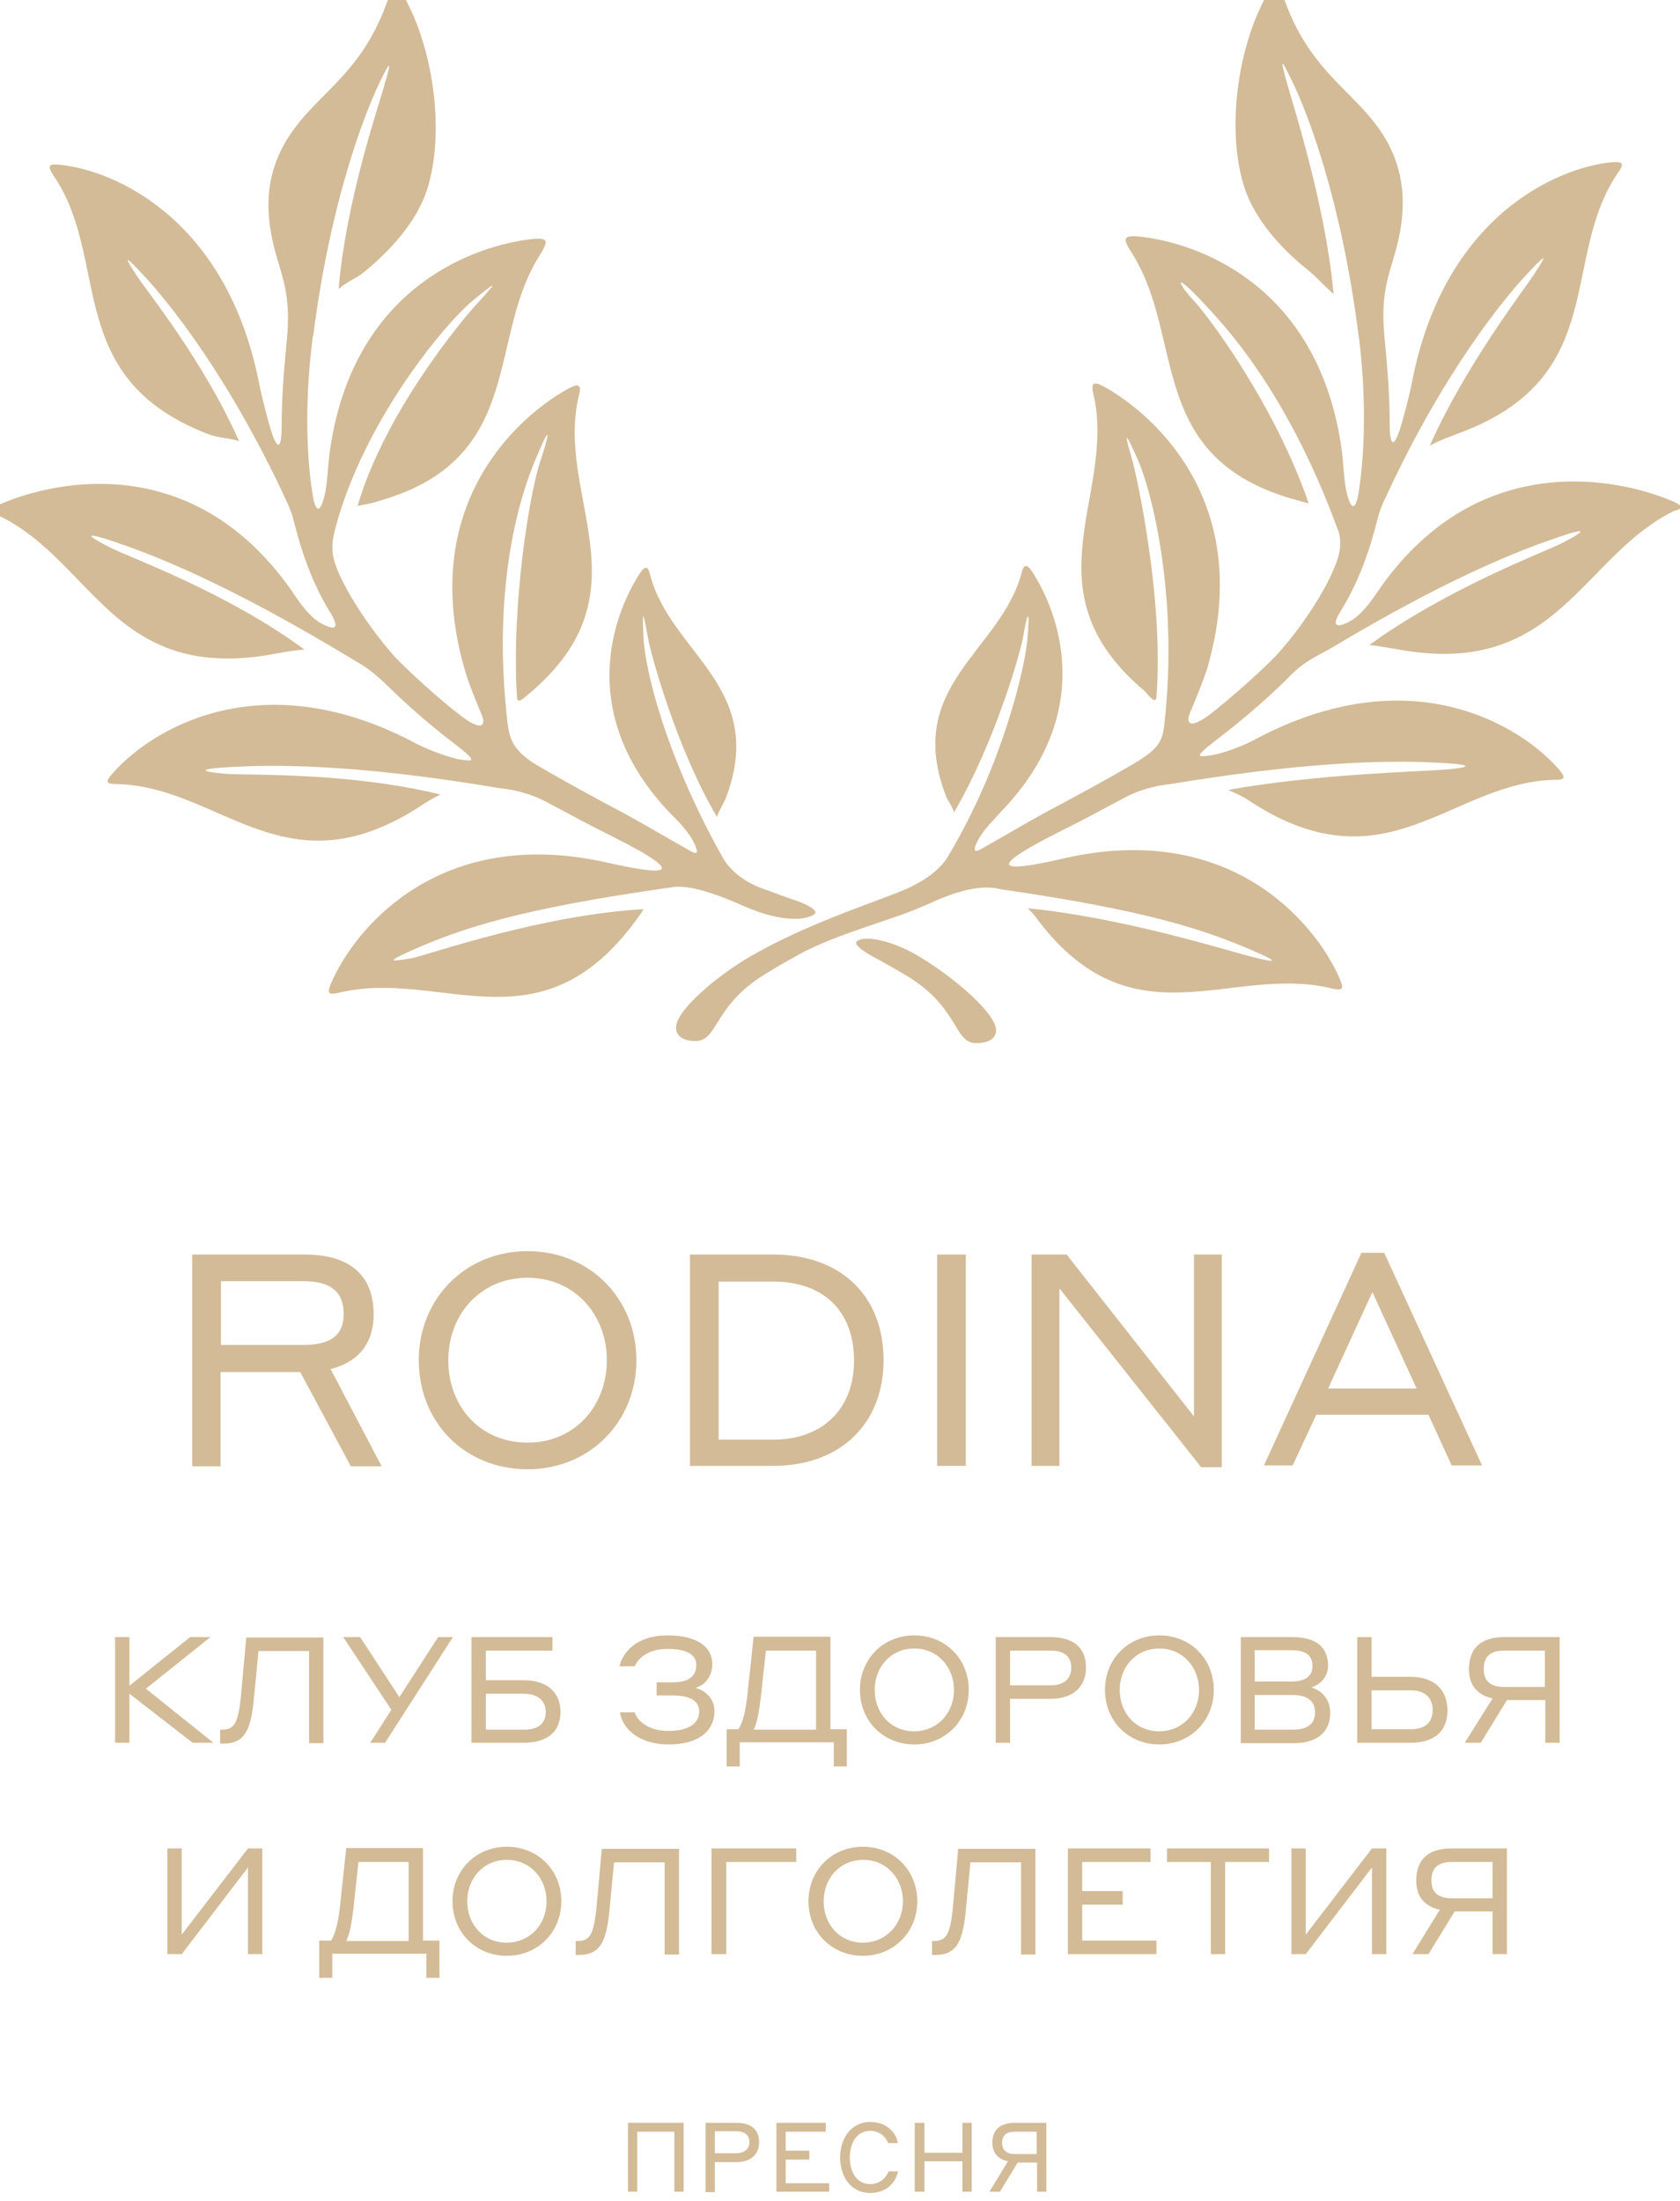 <?xml version="1.0" encoding="UTF-8"?> <svg xmlns="http://www.w3.org/2000/svg" width="100" height="131" viewBox="0 0 100 131" fill="none"><g clip-path="url(#clip0_882_11252)"><mask id="mask0_882_11252" style="mask-type:luminance" maskUnits="userSpaceOnUse" x="-35" y="-36" width="170" height="202"><path d="M134.686 -35.333H-35V165.923H134.686V-35.333Z" fill="white"></path></mask><g mask="url(#mask0_882_11252)"><path d="M41.998 126.346H43.831C44.734 126.346 45.186 126.773 45.186 127.503C45.186 128.208 44.709 128.686 43.831 128.686H42.55V130.472H41.998V126.346ZM42.55 126.874V128.157H43.831C44.333 128.157 44.609 127.88 44.609 127.503C44.609 127.101 44.358 126.849 43.831 126.849H42.55V126.874Z" fill="#D2BB96"></path></g><mask id="mask1_882_11252" style="mask-type:luminance" maskUnits="userSpaceOnUse" x="-35" y="-36" width="170" height="202"><path d="M134.686 -35.333H-35V165.923H134.686V-35.333Z" fill="white"></path></mask><g mask="url(#mask1_882_11252)"><path d="M46.216 126.346H49.153V126.874H46.768V128.006H48.174V128.535H46.768V129.944H49.354V130.447H46.216V126.346Z" fill="#D2BB96"></path></g><mask id="mask2_882_11252" style="mask-type:luminance" maskUnits="userSpaceOnUse" x="-35" y="-36" width="170" height="202"><path d="M134.686 -35.333H-35V165.923H134.686V-35.333Z" fill="white"></path></mask><g mask="url(#mask2_882_11252)"><path d="M50.007 128.409C50.007 127.227 50.71 126.296 51.789 126.296C52.919 126.296 53.371 127.076 53.446 127.554H52.869C52.768 127.302 52.467 126.824 51.789 126.824C51.011 126.824 50.584 127.554 50.584 128.409C50.584 129.265 50.986 129.994 51.789 129.994C52.492 129.994 52.794 129.491 52.894 129.24H53.446C53.371 129.718 52.919 130.523 51.789 130.523C50.685 130.523 50.007 129.592 50.007 128.409Z" fill="#D2BB96"></path></g><mask id="mask3_882_11252" style="mask-type:luminance" maskUnits="userSpaceOnUse" x="-35" y="-36" width="170" height="202"><path d="M134.686 -35.333H-35V165.923H134.686V-35.333Z" fill="white"></path></mask><g mask="url(#mask3_882_11252)"><path d="M57.287 128.635H55.028V130.447H54.45V126.346H55.028V128.132H57.287V126.346H57.839V130.447H57.287V128.635Z" fill="#D2BB96"></path></g><mask id="mask4_882_11252" style="mask-type:luminance" maskUnits="userSpaceOnUse" x="-35" y="-36" width="170" height="202"><path d="M134.686 -35.333H-35V165.923H134.686V-35.333Z" fill="white"></path></mask><g mask="url(#mask4_882_11252)"><path d="M58.894 130.447L59.998 128.635C59.396 128.509 59.069 128.132 59.069 127.528C59.069 126.748 59.546 126.346 60.425 126.346H62.283V130.447H61.73V128.711H60.576L59.521 130.447H58.894ZM61.705 128.208V126.874H60.425C59.923 126.874 59.647 127.075 59.647 127.528C59.647 127.981 59.923 128.208 60.425 128.208H61.705Z" fill="#D2BB96"></path></g><mask id="mask5_882_11252" style="mask-type:luminance" maskUnits="userSpaceOnUse" x="-35" y="-36" width="170" height="202"><path d="M134.686 -35.333H-35V165.923H134.686V-35.333Z" fill="white"></path></mask><g mask="url(#mask5_882_11252)"><path d="M6.851 97.438H7.704V100.331L11.319 97.438H12.524L8.683 100.507L12.7 103.728H11.47L7.704 100.809V103.728H6.851V97.438Z" fill="#D2BB96"></path></g><mask id="mask6_882_11252" style="mask-type:luminance" maskUnits="userSpaceOnUse" x="-35" y="-36" width="170" height="202"><path d="M134.686 -35.333H-35V165.923H134.686V-35.333Z" fill="white"></path></mask><g mask="url(#mask6_882_11252)"><path d="M15.11 101.135C14.934 102.897 14.608 103.777 13.302 103.777H13.102V102.947H13.252C13.98 102.947 14.181 102.444 14.332 101.06L14.658 97.462H19.252V103.752H18.399V98.267H15.386L15.11 101.135Z" fill="#D2BB96"></path></g><mask id="mask7_882_11252" style="mask-type:luminance" maskUnits="userSpaceOnUse" x="-35" y="-36" width="170" height="202"><path d="M134.686 -35.333H-35V165.923H134.686V-35.333Z" fill="white"></path></mask><g mask="url(#mask7_882_11252)"><path d="M22.039 103.728L23.295 101.765L20.433 97.438H21.437L23.772 101.01L26.081 97.438H26.96L22.918 103.728H22.039Z" fill="#D2BB96"></path></g><mask id="mask8_882_11252" style="mask-type:luminance" maskUnits="userSpaceOnUse" x="-35" y="-36" width="170" height="202"><path d="M134.686 -35.333H-35V165.923H134.686V-35.333Z" fill="white"></path></mask><g mask="url(#mask8_882_11252)"><path d="M31.152 100.004C32.608 100.004 33.362 100.759 33.362 101.891C33.362 103.048 32.608 103.728 31.152 103.728H28.064V97.438H32.885V98.243H28.918V100.004H31.152ZM28.918 100.809V102.948H31.177C32.056 102.948 32.483 102.57 32.483 101.891C32.483 101.262 32.056 100.809 31.177 100.809H28.918Z" fill="#D2BB96"></path></g><mask id="mask9_882_11252" style="mask-type:luminance" maskUnits="userSpaceOnUse" x="-35" y="-36" width="170" height="202"><path d="M134.686 -35.333H-35V165.923H134.686V-35.333Z" fill="white"></path></mask><g mask="url(#mask9_882_11252)"><path d="M42.399 99.047C42.399 99.827 41.897 100.33 41.395 100.456C41.997 100.632 42.525 101.085 42.525 101.84C42.525 103.047 41.546 103.827 39.813 103.827C37.93 103.827 37.027 102.796 36.901 101.915H37.78C37.93 102.418 38.583 103.022 39.788 103.022C40.993 103.022 41.621 102.569 41.621 101.865C41.621 101.261 41.119 100.909 40.014 100.909H39.085V100.129H40.039C40.993 100.129 41.445 99.776 41.445 99.097C41.445 98.493 40.918 98.141 39.713 98.141C38.608 98.141 38.006 98.669 37.78 99.173H36.876C37.052 98.418 37.805 97.336 39.738 97.336C41.52 97.336 42.399 98.04 42.399 99.047Z" fill="#D2BB96"></path></g><mask id="mask10_882_11252" style="mask-type:luminance" maskUnits="userSpaceOnUse" x="-35" y="-36" width="170" height="202"><path d="M134.686 -35.333H-35V165.923H134.686V-35.333Z" fill="white"></path></mask><g mask="url(#mask10_882_11252)"><path d="M49.429 97.437V102.922H50.408V105.136H49.63V103.702H44.031V105.136H43.253V102.922H43.956C44.232 102.494 44.383 101.79 44.483 100.935L44.86 97.412H49.429V97.437ZM48.575 98.242H45.588L45.286 101.035C45.186 101.865 45.06 102.57 44.86 102.947H48.575V98.242Z" fill="#D2BB96"></path></g><mask id="mask11_882_11252" style="mask-type:luminance" maskUnits="userSpaceOnUse" x="-35" y="-36" width="170" height="202"><path d="M134.686 -35.333H-35V165.923H134.686V-35.333Z" fill="white"></path></mask><g mask="url(#mask11_882_11252)"><path d="M51.187 100.582C51.187 98.745 52.567 97.336 54.425 97.336C56.283 97.336 57.664 98.745 57.664 100.582C57.664 102.418 56.258 103.827 54.425 103.827C52.567 103.827 51.187 102.418 51.187 100.582ZM56.785 100.582C56.785 99.248 55.831 98.116 54.425 98.116C53.019 98.116 52.065 99.223 52.065 100.582C52.065 101.965 53.019 103.047 54.425 103.047C55.856 103.022 56.785 101.915 56.785 100.582Z" fill="#D2BB96"></path></g><mask id="mask12_882_11252" style="mask-type:luminance" maskUnits="userSpaceOnUse" x="-35" y="-36" width="170" height="202"><path d="M134.686 -35.333H-35V165.923H134.686V-35.333Z" fill="white"></path></mask><g mask="url(#mask12_882_11252)"><path d="M59.27 97.438H62.534C63.915 97.438 64.643 98.092 64.643 99.249C64.643 100.356 63.915 101.111 62.534 101.111H60.124V103.728H59.27V97.438ZM60.124 98.243V100.306H62.559C63.363 100.306 63.764 99.878 63.764 99.274C63.764 98.62 63.388 98.243 62.559 98.243H60.124Z" fill="#D2BB96"></path></g><mask id="mask13_882_11252" style="mask-type:luminance" maskUnits="userSpaceOnUse" x="-35" y="-36" width="170" height="202"><path d="M134.686 -35.333H-35V165.923H134.686V-35.333Z" fill="white"></path></mask><g mask="url(#mask13_882_11252)"><path d="M65.772 100.582C65.772 98.745 67.153 97.336 69.011 97.336C70.869 97.336 72.25 98.745 72.25 100.582C72.25 102.418 70.844 103.827 69.011 103.827C67.153 103.827 65.772 102.418 65.772 100.582ZM71.371 100.582C71.371 99.248 70.417 98.116 69.011 98.116C67.605 98.116 66.651 99.223 66.651 100.582C66.651 101.965 67.605 103.047 69.011 103.047C70.442 103.022 71.371 101.915 71.371 100.582Z" fill="#D2BB96"></path></g><mask id="mask14_882_11252" style="mask-type:luminance" maskUnits="userSpaceOnUse" x="-35" y="-36" width="170" height="202"><path d="M134.686 -35.333H-35V165.923H134.686V-35.333Z" fill="white"></path></mask><g mask="url(#mask14_882_11252)"><path d="M73.856 97.438H76.944C78.325 97.438 79.053 98.041 79.053 99.148C79.053 99.828 78.551 100.281 78.049 100.432C78.651 100.608 79.179 101.111 79.179 101.941C79.179 103.048 78.451 103.753 76.995 103.753H73.856V97.438ZM74.685 98.218V100.079H76.894C77.723 100.079 78.124 99.752 78.124 99.148C78.124 98.519 77.698 98.218 76.894 98.218H74.685ZM74.685 100.884V102.948H76.944C77.873 102.948 78.275 102.57 78.275 101.916C78.275 101.262 77.848 100.884 76.944 100.884H74.685Z" fill="#D2BB96"></path></g><mask id="mask15_882_11252" style="mask-type:luminance" maskUnits="userSpaceOnUse" x="-35" y="-36" width="170" height="202"><path d="M134.686 -35.333H-35V165.923H134.686V-35.333Z" fill="white"></path></mask><g mask="url(#mask15_882_11252)"><path d="M83.948 99.802C85.404 99.802 86.158 100.608 86.158 101.79C86.158 103.023 85.404 103.728 83.948 103.728H80.785V97.438H81.639V99.802H83.948ZM81.639 100.608V102.922H83.974C84.852 102.922 85.279 102.495 85.279 101.765C85.279 101.086 84.852 100.608 83.974 100.608H81.639Z" fill="#D2BB96"></path></g><mask id="mask16_882_11252" style="mask-type:luminance" maskUnits="userSpaceOnUse" x="-35" y="-36" width="170" height="202"><path d="M134.686 -35.333H-35V165.923H134.686V-35.333Z" fill="white"></path></mask><g mask="url(#mask16_882_11252)"><path d="M87.188 103.728L88.844 101.086C87.915 100.884 87.439 100.281 87.439 99.35C87.439 98.092 88.167 97.438 89.522 97.438H92.836V103.728H91.983V101.186H89.698L88.141 103.728H87.188ZM91.957 100.406V98.243H89.547C88.719 98.243 88.317 98.57 88.317 99.35C88.317 100.079 88.744 100.406 89.547 100.406H91.957Z" fill="#D2BB96"></path></g><mask id="mask17_882_11252" style="mask-type:luminance" maskUnits="userSpaceOnUse" x="-35" y="-36" width="170" height="202"><path d="M134.686 -35.333H-35V165.923H134.686V-35.333Z" fill="white"></path></mask><g mask="url(#mask17_882_11252)"><path d="M9.964 110.017H10.817V115.149L14.759 110.017H15.613V116.307H14.759V111.149L10.817 116.307H9.964V110.017Z" fill="#D2BB96"></path></g><mask id="mask18_882_11252" style="mask-type:luminance" maskUnits="userSpaceOnUse" x="-35" y="-36" width="170" height="202"><path d="M134.686 -35.333H-35V165.923H134.686V-35.333Z" fill="white"></path></mask><g mask="url(#mask18_882_11252)"><path d="M25.178 110.017V115.502H26.157V117.716H25.379V116.282H19.78V117.716H19.002V115.502H19.705C19.981 115.075 20.132 114.37 20.232 113.515L20.609 109.992H25.178V110.017ZM24.324 110.822H21.337L21.035 113.615C20.935 114.446 20.809 115.15 20.609 115.527H24.324V110.822Z" fill="#D2BB96"></path></g><mask id="mask19_882_11252" style="mask-type:luminance" maskUnits="userSpaceOnUse" x="-35" y="-36" width="170" height="202"><path d="M134.686 -35.333H-35V165.923H134.686V-35.333Z" fill="white"></path></mask><g mask="url(#mask19_882_11252)"><path d="M26.935 113.162C26.935 111.325 28.315 109.916 30.173 109.916C32.031 109.916 33.412 111.325 33.412 113.162C33.412 114.998 32.006 116.407 30.173 116.407C28.315 116.407 26.935 114.998 26.935 113.162ZM32.533 113.162C32.533 111.828 31.579 110.696 30.173 110.696C28.767 110.696 27.813 111.803 27.813 113.162C27.813 114.545 28.767 115.627 30.173 115.627C31.604 115.602 32.533 114.495 32.533 113.162Z" fill="#D2BB96"></path></g><mask id="mask20_882_11252" style="mask-type:luminance" maskUnits="userSpaceOnUse" x="-35" y="-36" width="170" height="202"><path d="M134.686 -35.333H-35V165.923H134.686V-35.333Z" fill="white"></path></mask><g mask="url(#mask20_882_11252)"><path d="M36.274 113.714C36.098 115.476 35.772 116.356 34.467 116.356H34.266V115.526H34.416C35.144 115.526 35.345 115.023 35.496 113.639L35.822 110.041H40.416V116.331H39.563V110.846H36.55L36.274 113.714Z" fill="#D2BB96"></path></g><mask id="mask21_882_11252" style="mask-type:luminance" maskUnits="userSpaceOnUse" x="-35" y="-36" width="170" height="202"><path d="M134.686 -35.333H-35V165.923H134.686V-35.333Z" fill="white"></path></mask><g mask="url(#mask21_882_11252)"><path d="M42.35 110.017H47.396V110.822H43.228V116.307H42.35V110.017Z" fill="#D2BB96"></path></g><mask id="mask22_882_11252" style="mask-type:luminance" maskUnits="userSpaceOnUse" x="-35" y="-36" width="170" height="202"><path d="M134.686 -35.333H-35V165.923H134.686V-35.333Z" fill="white"></path></mask><g mask="url(#mask22_882_11252)"><path d="M48.123 113.162C48.123 111.325 49.504 109.916 51.362 109.916C53.219 109.916 54.6 111.325 54.6 113.162C54.6 114.998 53.194 116.407 51.362 116.407C49.504 116.407 48.123 114.998 48.123 113.162ZM53.747 113.162C53.747 111.828 52.793 110.696 51.387 110.696C49.981 110.696 49.027 111.803 49.027 113.162C49.027 114.545 49.981 115.627 51.387 115.627C52.793 115.602 53.747 114.495 53.747 113.162Z" fill="#D2BB96"></path></g><mask id="mask23_882_11252" style="mask-type:luminance" maskUnits="userSpaceOnUse" x="-35" y="-36" width="170" height="202"><path d="M134.686 -35.333H-35V165.923H134.686V-35.333Z" fill="white"></path></mask><g mask="url(#mask23_882_11252)"><path d="M57.488 113.714C57.312 115.476 56.986 116.356 55.68 116.356H55.48V115.526H55.63C56.358 115.526 56.559 115.023 56.71 113.639L57.036 110.041H61.63V116.331H60.777V110.846H57.764L57.488 113.714Z" fill="#D2BB96"></path></g><mask id="mask24_882_11252" style="mask-type:luminance" maskUnits="userSpaceOnUse" x="-35" y="-36" width="170" height="202"><path d="M134.686 -35.333H-35V165.923H134.686V-35.333Z" fill="white"></path></mask><g mask="url(#mask24_882_11252)"><path d="M63.562 110.017H68.483V110.822H64.416V112.558H66.826V113.363H64.416V115.502H68.835V116.307H63.562V110.017Z" fill="#D2BB96"></path></g><mask id="mask25_882_11252" style="mask-type:luminance" maskUnits="userSpaceOnUse" x="-35" y="-36" width="170" height="202"><path d="M134.686 -35.333H-35V165.923H134.686V-35.333Z" fill="white"></path></mask><g mask="url(#mask25_882_11252)"><path d="M69.463 110.017H75.538V110.822H72.927V116.307H72.074V110.822H69.463V110.017Z" fill="#D2BB96"></path></g><mask id="mask26_882_11252" style="mask-type:luminance" maskUnits="userSpaceOnUse" x="-35" y="-36" width="170" height="202"><path d="M134.686 -35.333H-35V165.923H134.686V-35.333Z" fill="white"></path></mask><g mask="url(#mask26_882_11252)"><path d="M76.869 110.017H77.723V115.149L81.664 110.017H82.518V116.307H81.664V111.149L77.723 116.307H76.869V110.017Z" fill="#D2BB96"></path></g><mask id="mask27_882_11252" style="mask-type:luminance" maskUnits="userSpaceOnUse" x="-35" y="-36" width="170" height="202"><path d="M134.686 -35.333H-35V165.923H134.686V-35.333Z" fill="white"></path></mask><g mask="url(#mask27_882_11252)"><path d="M84.074 116.307L85.706 113.665C84.777 113.464 84.3 112.86 84.3 111.929C84.3 110.671 85.028 110.017 86.384 110.017H89.698V116.307H88.844V113.765H86.585L85.028 116.307H84.074ZM88.844 112.985V110.822H86.434C85.606 110.822 85.204 111.149 85.204 111.929C85.204 112.658 85.631 112.985 86.434 112.985H88.844Z" fill="#D2BB96"></path></g><mask id="mask28_882_11252" style="mask-type:luminance" maskUnits="userSpaceOnUse" x="-35" y="-36" width="170" height="202"><path d="M134.686 -35.333H-35V165.923H134.686V-35.333Z" fill="white"></path></mask><g mask="url(#mask28_882_11252)"><path d="M54.877 57.03C53.144 55.948 51.487 55.671 51.036 55.998C50.709 56.225 51.563 56.728 52.266 57.105C52.919 57.458 53.571 57.835 54.073 58.137C57.136 60.049 56.76 62.087 58.115 62.087C58.718 62.087 59.295 61.886 59.295 61.307C59.245 60.301 56.885 58.263 54.877 57.03Z" fill="#D2BB96"></path></g><mask id="mask29_882_11252" style="mask-type:luminance" maskUnits="userSpaceOnUse" x="-35" y="-36" width="170" height="202"><path d="M134.686 -35.333H-35V165.923H134.686V-35.333Z" fill="white"></path></mask><g mask="url(#mask29_882_11252)"><path d="M24.65 56.501C27.462 55.268 30.927 54.086 39.864 52.828C40.692 52.651 41.948 52.903 44.232 53.91C46.793 55.042 48.174 54.69 48.5 54.388C48.701 54.186 48.073 53.834 47.32 53.582C46.567 53.331 46.165 53.155 45.437 52.903C44.433 52.551 43.479 51.897 42.977 50.966C42.952 50.916 42.927 50.865 42.902 50.815C42.902 50.79 42.877 50.79 42.877 50.79C39.462 44.6 38.408 39.719 38.307 38.033C38.207 36.071 38.282 36.398 38.584 38.033C38.759 38.99 40.266 44.525 42.676 48.626C42.776 48.299 43.102 47.745 43.178 47.569C45.764 40.902 39.864 38.889 38.684 34.159C38.584 33.731 38.408 33.63 38.081 34.134C36.525 36.524 34.215 42.512 39.939 48.45C40.24 48.752 40.969 49.456 41.295 50.136C41.395 50.362 41.747 51.016 41.119 50.664C39.914 49.984 38.282 49.028 37.228 48.45C35.42 47.494 33.613 46.512 31.855 45.481C30.5 44.625 30.349 43.946 30.224 43.141C29.219 34.712 31.052 29.328 31.805 27.517C32.784 25.126 32.784 25.579 32.157 27.466C31.504 29.404 30.424 36.121 30.776 41.531C30.801 41.933 31.203 41.531 31.529 41.254C38.684 35.215 32.985 29.504 34.466 23.516C34.667 22.736 34.291 22.862 33.638 23.239C30.5 25.051 24.876 30.36 27.688 39.946C27.864 40.575 28.341 41.757 28.692 42.587C28.868 42.99 28.868 43.694 27.412 42.587C26.006 41.506 24.324 39.946 23.546 39.141C22.14 37.581 20.633 35.341 20.031 33.781C19.73 32.976 19.704 32.423 19.956 31.467C21.663 24.975 26.558 19.214 28.064 17.956C29.847 16.471 29.47 16.899 28.416 18.056C27.613 18.912 22.943 24.447 21.286 30.108C21.387 30.083 22.265 29.932 22.34 29.882C23.144 29.655 23.847 29.404 24.474 29.127C30.952 26.183 29.219 19.843 32.081 15.264C32.659 14.333 32.734 14.081 31.429 14.257C27.713 14.76 20.859 17.478 19.604 27.064C19.554 27.416 19.479 28.699 19.378 29.227C19.052 30.787 18.75 30.41 18.6 29.378C18.198 26.862 18.173 23.592 18.6 20.17C18.6 20.094 18.625 20.019 18.65 19.943C19.679 11.892 21.713 6.785 22.541 5.023C23.395 3.237 23.219 3.891 22.893 5.023C22.617 6.08 20.608 11.817 20.156 17.201C20.608 16.798 21.211 16.547 21.537 16.295C23.219 14.962 24.826 13.175 25.428 11.263C26.458 8.043 25.88 3.111 24.073 -0.16C23.696 -0.814 23.42 -0.99 23.119 -0.109C21.462 4.772 18.499 5.627 16.842 8.722C15.612 11.037 15.863 13.351 16.566 15.616C17.043 17.151 17.269 18.207 17.068 20.296C16.893 22.082 16.767 23.717 16.767 25.277C16.767 26.611 16.566 26.913 16.165 25.73C16.064 25.428 15.612 23.793 15.437 22.887C13.528 13.05 6.851 10.131 3.537 9.804C2.834 9.728 2.859 9.93 3.16 10.408C6.65 15.465 3.662 22.459 12.374 25.831C13.001 26.082 13.679 26.057 14.232 26.259C12.123 21.503 8.759 17.352 8.181 16.471C7.528 15.465 7.177 14.911 8.533 16.371C9.888 17.805 13.579 22.283 17.068 29.856C17.244 30.234 17.395 30.611 17.495 31.039C17.997 33.052 18.675 34.863 19.654 36.448C20.332 37.555 19.73 37.379 19.504 37.279C19.052 37.102 18.499 36.851 17.57 35.467C11.671 26.711 3.261 28.598 0.022 30.007C-0.555 30.259 -0.555 30.435 0.022 30.737C5.47 33.429 6.775 40.398 15.763 39.015C16.441 38.914 17.269 38.713 18.123 38.663C13.453 35.215 7.579 33.127 6.524 32.574C5.344 31.97 4.717 31.542 6.825 32.247C8.959 32.976 13.378 34.612 21.16 39.342C21.387 39.468 21.612 39.593 21.838 39.77C22.165 39.996 22.491 40.273 22.843 40.6C23.897 41.631 25.152 42.814 27.06 44.273C28.516 45.405 28.14 45.305 27.387 45.204C26.884 45.129 25.629 44.701 24.801 44.273C15.537 39.317 8.959 43.443 6.7 46.034C6.273 46.512 6.298 46.663 6.876 46.663C13.202 46.764 17.018 53.381 25.303 47.796C25.579 47.62 25.93 47.418 26.232 47.292C20.709 45.934 14.683 46.16 13.503 46.059C12.198 45.959 11.42 45.783 13.654 45.657C15.914 45.531 20.683 45.38 29.772 46.915C30.751 47.016 31.68 47.292 32.458 47.695C34.441 48.752 34.843 48.978 36.45 49.783C41.546 52.35 39.086 51.997 36.148 51.343C26.257 49.104 21.211 55.142 19.755 58.413C19.428 59.143 19.504 59.243 20.257 59.067C26.282 57.658 32.132 62.615 37.881 54.74C37.956 54.614 38.107 54.463 38.307 54.111C32.232 54.463 25.73 56.753 24.525 57.029C23.42 57.206 22.717 57.356 24.65 56.501Z" fill="#D2BB96"></path></g><mask id="mask30_882_11252" style="mask-type:luminance" maskUnits="userSpaceOnUse" x="-35" y="-36" width="170" height="202"><path d="M134.686 -35.333H-35V165.923H134.686V-35.333Z" fill="white"></path></mask><g mask="url(#mask30_882_11252)"><path d="M99.614 29.857C96.376 28.448 87.815 26.586 81.915 35.342C80.986 36.7 80.434 36.977 79.982 37.153C79.756 37.229 79.128 37.43 79.831 36.323C80.81 34.738 81.488 32.926 81.99 30.914C82.116 30.436 82.266 30.008 82.492 29.58C85.932 22.108 89.597 17.68 90.953 16.245C92.308 14.811 91.932 15.365 91.304 16.346C90.727 17.227 87.212 21.781 85.103 26.536C85.63 26.209 86.484 25.932 87.112 25.68C95.823 22.309 92.836 15.314 96.325 10.257C96.652 9.804 96.677 9.603 95.949 9.653C92.635 9.98 85.957 12.899 84.049 22.737C83.873 23.668 83.421 25.303 83.321 25.58C82.919 26.762 82.718 26.46 82.718 25.127C82.718 23.567 82.593 21.932 82.417 20.145C82.216 18.057 82.442 17 82.919 15.465C83.622 13.201 83.848 10.886 82.643 8.572C81.011 5.502 78.024 4.621 76.367 -0.26C76.065 -1.14 75.789 -0.964 75.413 -0.31C73.58 2.961 73.028 7.892 74.057 11.113C74.659 13.025 76.266 14.836 77.948 16.145C78.275 16.422 78.902 17.076 79.379 17.503C78.902 12.119 76.869 5.955 76.593 4.898C76.291 3.766 76.091 3.112 76.944 4.898C77.798 6.659 79.831 11.817 80.861 19.919C80.861 19.969 80.886 19.994 80.886 20.044C81.312 23.466 81.262 26.737 80.886 29.228C80.735 30.26 80.434 30.637 80.107 29.077C80.007 28.549 79.932 27.265 79.881 26.913C78.626 17.327 71.772 14.585 68.057 14.107C66.751 13.931 66.827 14.207 67.404 15.113C70.567 20.145 68.182 27.291 77.145 29.756C77.245 29.782 77.798 29.933 77.898 29.958C75.84 23.995 71.873 18.761 71.07 17.906C70.166 16.95 69.764 16.069 71.421 17.805C72.777 19.239 76.492 23.064 79.555 31.316V31.341C79.906 32.046 79.806 32.851 79.48 33.656C78.877 35.216 77.396 37.455 75.965 39.015C75.187 39.82 73.505 41.355 72.099 42.462C70.643 43.569 70.643 42.89 70.818 42.462C71.17 41.632 71.647 40.449 71.848 39.82C74.659 30.234 69.036 24.951 65.898 23.114C65.245 22.737 64.894 22.636 65.069 23.391C66.525 29.404 60.952 35.09 68.132 41.129C68.433 41.456 68.785 41.934 68.835 41.481C69.287 35.719 67.68 28.372 67.379 27.316C66.977 25.932 66.852 25.378 67.731 27.366C68.534 29.178 70.166 35.443 69.312 43.041C69.212 44.098 68.986 44.525 67.655 45.356C65.898 46.387 64.09 47.368 62.283 48.325C61.228 48.903 59.596 49.859 58.391 50.539C57.764 50.891 58.09 50.237 58.216 50.01C58.567 49.331 59.295 48.652 59.571 48.325C65.32 42.387 62.986 36.399 61.429 34.008C61.103 33.53 60.927 33.631 60.827 34.034C59.621 38.764 53.722 40.776 56.333 47.444C56.408 47.62 56.684 47.997 56.785 48.35C59.195 44.249 60.751 38.839 60.902 37.883C61.153 36.424 61.329 36.097 61.153 38.059C61.002 39.77 59.697 45.456 56.508 50.84C56.006 51.772 55.027 52.401 54.073 52.853C52.617 53.533 48.249 54.841 44.659 56.929C42.625 58.112 40.24 60.15 40.24 61.156C40.24 61.735 40.767 61.961 41.395 61.961C42.751 61.961 42.45 59.898 45.487 58.011C45.939 57.734 46.517 57.382 47.119 57.055C47.169 57.03 47.245 57.005 47.295 56.954C48.952 55.998 50.985 55.369 53.32 54.564C53.998 54.338 54.801 54.011 55.303 53.784C57.312 52.853 58.617 52.677 59.571 52.929C68.308 54.187 71.697 55.344 74.509 56.552C76.442 57.382 75.739 57.256 74.534 56.954C73.379 56.678 66.927 54.615 61.178 54.061C61.228 54.111 61.529 54.413 61.58 54.489C67.329 62.364 73.178 57.382 79.204 58.816C79.957 58.992 80.032 58.892 79.706 58.162C78.249 54.891 73.203 48.828 63.312 51.092C60.375 51.772 57.914 52.099 63.011 49.532C64.617 48.727 65.019 48.501 67.002 47.444C67.756 47.041 68.71 46.765 69.689 46.664C78.802 45.154 83.547 45.28 85.806 45.406C88.041 45.532 87.287 45.708 85.957 45.809C84.802 45.909 78.375 46.06 73.103 47.016C73.404 47.142 73.906 47.368 74.183 47.545C82.492 53.13 86.308 46.513 92.61 46.412C93.187 46.412 93.187 46.261 92.785 45.783C90.526 43.192 83.948 39.066 74.685 44.022C73.856 44.475 72.626 44.878 72.099 44.953C71.346 45.054 70.944 45.154 72.425 44.022C74.333 42.563 75.915 41.129 76.869 40.148C77.697 39.317 78.526 38.99 79.254 38.562C86.484 34.235 90.626 32.7 92.685 31.996C94.794 31.266 94.166 31.719 92.986 32.323C91.932 32.851 86.158 35.015 81.513 38.386C82.317 38.487 83.095 38.638 83.748 38.739C92.735 40.122 94.191 33.103 99.639 30.41C100.192 30.285 100.192 30.109 99.614 29.857Z" fill="#D2BB96"></path></g><mask id="mask31_882_11252" style="mask-type:luminance" maskUnits="userSpaceOnUse" x="-35" y="-36" width="170" height="202"><path d="M134.686 -35.333H-35V165.923H134.686V-35.333Z" fill="white"></path></mask><g mask="url(#mask31_882_11252)"><path d="M11.444 74.667H18.097C20.809 74.667 22.24 75.875 22.24 78.24C22.24 79.925 21.361 81.058 19.679 81.485L22.717 87.272H20.884L17.871 81.662H13.126V87.272H11.444V74.667ZM13.152 76.252V80.051H18.047C19.679 80.051 20.457 79.473 20.457 78.215C20.457 76.856 19.654 76.252 18.047 76.252H13.152Z" fill="#D2BB96"></path></g><mask id="mask32_882_11252" style="mask-type:luminance" maskUnits="userSpaceOnUse" x="-35" y="-36" width="170" height="202"><path d="M134.686 -35.333H-35V165.923H134.686V-35.333Z" fill="white"></path></mask><g mask="url(#mask32_882_11252)"><path d="M24.927 80.957C24.927 77.284 27.713 74.466 31.404 74.466C35.094 74.466 37.881 77.284 37.881 80.957C37.881 84.63 35.094 87.448 31.404 87.448C27.663 87.448 24.927 84.656 24.927 80.957ZM36.124 80.957C36.124 78.29 34.241 76.051 31.404 76.051C28.567 76.051 26.684 78.265 26.684 80.957C26.684 83.7 28.567 85.863 31.404 85.863C34.241 85.863 36.124 83.649 36.124 80.957Z" fill="#D2BB96"></path></g><mask id="mask33_882_11252" style="mask-type:luminance" maskUnits="userSpaceOnUse" x="-35" y="-36" width="170" height="202"><path d="M134.686 -35.333H-35V165.923H134.686V-35.333Z" fill="white"></path></mask><g mask="url(#mask33_882_11252)"><path d="M41.069 74.667H46.015C50.057 74.667 52.593 77.133 52.593 80.957C52.593 84.706 50.057 87.247 46.015 87.247H41.069V74.667ZM42.776 76.252V85.687H46.015C48.977 85.687 50.835 83.85 50.835 80.982C50.835 78.013 49.003 76.277 46.015 76.277H42.776V76.252Z" fill="#D2BB96"></path></g><mask id="mask34_882_11252" style="mask-type:luminance" maskUnits="userSpaceOnUse" x="-35" y="-36" width="170" height="202"><path d="M134.686 -35.333H-35V165.923H134.686V-35.333Z" fill="white"></path></mask><g mask="url(#mask34_882_11252)"><path d="M57.487 74.667H55.78V87.247H57.487V74.667Z" fill="#D2BB96"></path></g><mask id="mask35_882_11252" style="mask-type:luminance" maskUnits="userSpaceOnUse" x="-35" y="-36" width="170" height="202"><path d="M134.686 -35.333H-35V165.923H134.686V-35.333Z" fill="white"></path></mask><g mask="url(#mask35_882_11252)"><path d="M72.727 87.323H71.497L63.061 76.68V87.247H61.404V74.667H63.488L71.07 84.303V74.667H72.727V87.323Z" fill="#D2BB96"></path></g><mask id="mask36_882_11252" style="mask-type:luminance" maskUnits="userSpaceOnUse" x="-35" y="-36" width="170" height="202"><path d="M134.686 -35.333H-35V165.923H134.686V-35.333Z" fill="white"></path></mask><g mask="url(#mask36_882_11252)"><path d="M85.028 84.202H78.35L76.945 87.221H75.237L81.037 74.565H82.392L88.217 87.221H86.409L85.028 84.202ZM84.325 82.642L81.689 76.905L79.053 82.642H84.325Z" fill="#D2BB96"></path><path d="M37.379 126.346H40.693V130.447H40.141V126.874H37.931V130.447H37.379V126.346Z" fill="#D2BB96"></path></g></g><defs><clipPath id="clip0_882_11252"><rect width="100" height="132" fill="white" transform="translate(0 -1.333)"></rect></clipPath></defs></svg> 